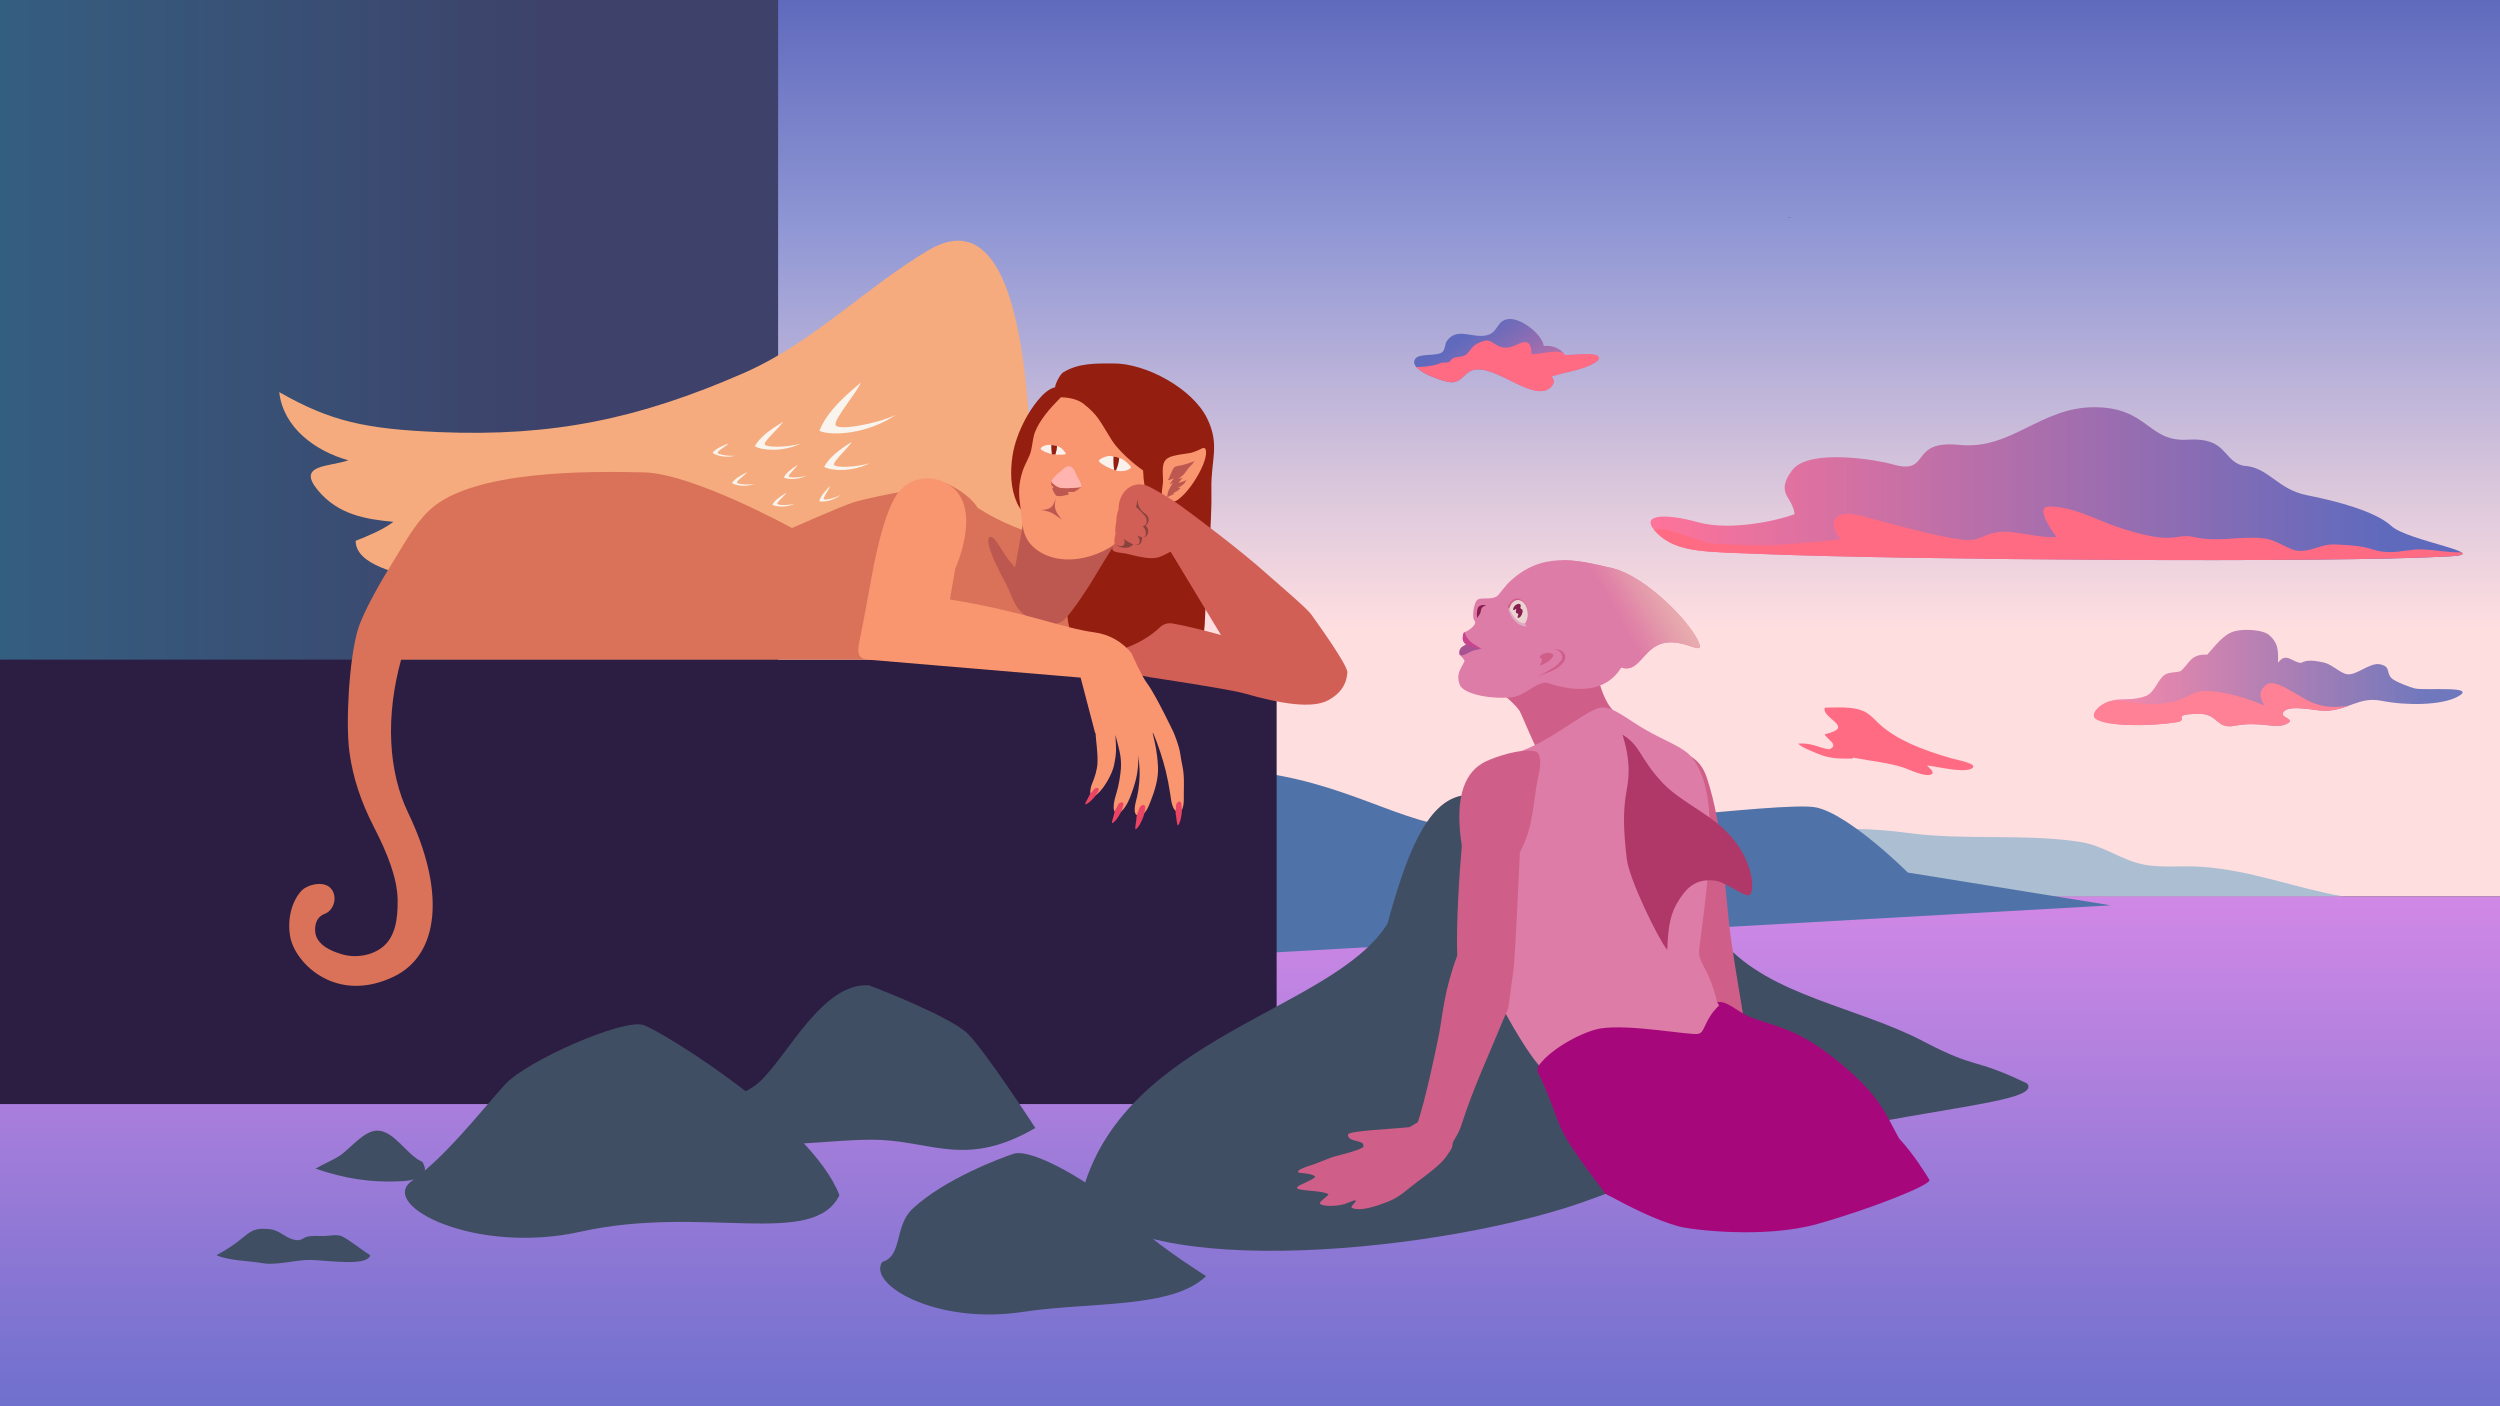 <?xml version="1.0" encoding="UTF-8"?>
<svg id="Layer_1" data-name="Layer 1" xmlns="http://www.w3.org/2000/svg" xmlns:xlink="http://www.w3.org/1999/xlink" viewBox="0 0 1920 1080">
  <rect x="0" y="0" width="1920" height="1080" fill="#333333" stroke="none"/>
  <defs>
    <linearGradient id="linear-gradient" x1="960" y1="688.535" x2="960" y2="0" gradientUnits="userSpaceOnUse">
      <stop offset=".298" stop-color="#ffdee0"/>
      <stop offset=".448" stop-color="#dcc8dc"/>
      <stop offset=".739" stop-color="#9198d5"/>
      <stop offset="1" stop-color="#606abd"/>
    </linearGradient>
    <linearGradient id="linear-gradient-2" x1="960" y1="1080" x2="960" y2="688.535" gradientUnits="userSpaceOnUse">
      <stop offset="0" stop-color="#6f70cd"/>
      <stop offset="1" stop-color="#d188e6"/>
    </linearGradient>
    <linearGradient id="linear-gradient-3" x1="0" y1="254.358" x2="597.592" y2="254.358" gradientUnits="userSpaceOnUse">
      <stop offset="0" stop-color="#345e80"/>
      <stop offset=".727" stop-color="#3e4169"/>
    </linearGradient>
    <linearGradient id="linear-gradient-4" x1="1225.167" y1="478.893" x2="1278.712" y2="447.978" gradientUnits="userSpaceOnUse">
      <stop offset=".288" stop-color="#de7ca8"/>
      <stop offset=".397" stop-color="#e082a7"/>
      <stop offset=".724" stop-color="#e49cab"/>
      <stop offset="1" stop-color="#e8aeae"/>
    </linearGradient>
    <linearGradient id="linear-gradient-5" x1="1267.647" y1="371.457" x2="1891.295" y2="371.457" gradientUnits="userSpaceOnUse">
      <stop offset="0" stop-color="#ff7399"/>
      <stop offset=".898" stop-color="#606abd"/>
    </linearGradient>
    <linearGradient id="linear-gradient-6" x1="1608.08" y1="520.778" x2="1891.295" y2="520.778" gradientUnits="userSpaceOnUse">
      <stop offset="0" stop-color="#ff89a9"/>
      <stop offset=".898" stop-color="#7078bd"/>
    </linearGradient>
    <linearGradient id="linear-gradient-7" x1="1615.699" y1="280.279" x2="1642.577" y2="206.434" gradientTransform="translate(2685.683 -336.185) rotate(166.663) scale(1 -1)" gradientUnits="userSpaceOnUse">
      <stop offset="0" stop-color="#d371a3"/>
      <stop offset=".898" stop-color="#606abd"/>
    </linearGradient>
    <linearGradient id="linear-gradient-8" x1="1335.834" y1="283.182" x2="1381.445" y2="157.866" gradientTransform="translate(86.533 -336.185) rotate(13.337)" xlink:href="#linear-gradient-7"/>
  </defs>
  <rect width="1920" height="688.535" fill="url(#linear-gradient)" stroke-width="0"/>
  <path d="m1162.729,684.166c1.386,1.356,2.591,2.829,3.695,4.369h633.694c-38.025-6.519-70.263-20.127-109.383-22.828-15.501-1.07-31.288,1.107-45.371-1.941-17.17-3.717-29.453-14.207-47.716-17.139-41.066-6.591-89.645-1.011-132.839-6.978-106.027-14.647-214.101,27.089-326.347,26.119,4.05,7.587,16.679,10.975,24.267,18.398Z" fill="#acbed2" stroke-width="0"/>
  <rect y="688.535" width="1920" height="391.465" fill="url(#linear-gradient-2)" stroke-width="0"/>
  <path d="m1465.22,670.127s-44.844-44.727-70.478-50.031c-25.635-5.304-206.075,20.711-267.319,16.603-53.882-3.614-92.332-36.997-172.016-44.963H80v141.048h875.406l665.775-37.483-155.961-25.175Z" fill="#4f73a8" stroke-width="0"/>
  <rect width="597.592" height="508.716" fill="url(#linear-gradient-3)" stroke-width="0"/>
  <rect y="506.603" width="980.451" height="341.318" fill="#2c1d42" stroke-width="0"/>
  <path d="m830.415,918.78c30.309-122.9,193.601-142.098,235.174-209.483,14.571-53.117,29.892-92.678,56.538-98.169,78.241,11.398,153.835,58.625,201.729,112.879,36.151,40.952,102.713,49.211,153.521,75.859,42.117,22.09,36.531,11.616,79.424,32.232,15.763,20.077-149.668,18.595-332.495,88.048-108.776,41.322-356.117,65.898-393.89-1.366Z" fill="#404e63" stroke-width="0"/>
  <g>
    <path d="m792.942,395.509c-2.171-35.4,3.408-252.737-79.767-203.414-49.163,29.154-88.832,71.135-141.586,94.224-80.774,35.352-146.999,49.208-234.551,45.533-56.292-2.363-83.237-8.182-122.587-30.73,3.092,27.275,27.445,45.173,53.054,52.401-15.019,5.175-40.106,3.042-23.165,23.257,15.282,18.236,35.894,21.994,57.763,23.988-7.809,6.035-19.167,10.665-28.968,14.588,0,18.927,34.621,25.459,48.878,28.876,34.689,8.315,69.854,18.596,105.829,24.638,59.174,9.938,120.477,15.088,180.379,11.458,46.147-2.796,90.534-4.585,133.447-22.87,23.336-9.943,41.077-25.661,59.425-40.757l-8.151-21.193Z" fill="#f5ab7d" stroke-width="0"/>
    <path d="m870.293,424.608c-42.583-5.187-82.627-11.176-119.302-34.461-5.013-7.875-13.926-14.076-23.509-18.684h0s-56.256,9.105-72.813,14.59c-9.512,3.151-46.443,19.481-46.443,19.481,0,0-76.125-41.927-113.839-42.756-41.362-.91-130.846-1.963-164.121,28.633-12.053,11.082-20.546,27.574-29.2,41.307-7.653,12.146-22.181,37.235-26.267,50.977-6.721,22.601-9.466,71.792-6.424,94.096,2.63,19.286,8.773,37.925,18.658,57.11,10.628,20.629,18.055,39.565,18.341,56.136.266,15.385-2.136,27.972-10.553,35.438-8.91,7.904-22.453,9.445-32.603,6.3-8.963-2.78-16.952-6.721-19.53-14.175-1.403-4.056-1.375-13.722,6.355-16.594,8.135-3.023,10.183-13.961,5.143-19.631-5.857-6.589-18.778-2.738-22.996,2.048-8.19,9.293-10.697,24.045-8.086,36.068,4.304,19.817,35.292,50.587,79.198,29.625,35.99-17.183,39.475-66.995,11.184-125.825-15.395-32.013-17.467-74.074-5.43-117.689h588.434l-26.197-81.995Z" fill="#d97259" stroke-width="0"/>
    <path d="m810.291,297.454c-9.036,1.779-18.875,17.051-22.882,24.595-4.505,8.481-8.386,18.491-9.774,27.796-1.867,12.513-1.651,24.79,3.39,36.314,6.378,14.581,24.384,19.729,37.447,27.358,7.298,4.262,11.467,5.91,11.46,14.685-.009,9.834-5.105,16.729-8.321,25.601s-3.045,29.544,4.296,38.443c8.9,10.79,25.364,14.685,35.406,14.336,11.198-.389,52.249-2.484,60.029-12.221,3.661-4.583,3.887-14.065,4.115-19.803.966-24.333,5.55-74.264,4.905-98.486-.595-22.349,6.824-34.171-3.321-54.826-11.225-22.854-46.842-42.189-71.885-42.126-13.788.035-26.849-.432-38.719,6.926-2.19,1.358-5.929,8.38-6.144,11.409Z" fill="#941f10" stroke-width="0"/>
    <path d="m923.763,344.097c.917-.304,1.918.196,2.201,1.12,1.369,4.48-2.129,12.312-3.895,15.868-3.799,7.651-10.424,17.608-17.39,22.665-3.135,2.276-9.763,3.79-11.732-.033-1.738-3.373.352-11.159.283-14.892-.072-3.904-1.036-11.126,1.29-14.694,2.494-3.827,7.878-4.486,19.087-6.152,3.851-.573,10.156-3.882,10.156-3.882Z" fill="#f99670" stroke-width="0"/>
    <path d="m901.511,359.34c.691-.991,1.556-1.147,2.597-1.347,3.241-.622,6.515-1.362,9.58-2.526,1.248-.474,2.562-.855,3.764-1.301-1.222,1.885-3.208,3.658-4.725,5.395-1.25,1.431-2.092,3.055-3.359,4.512-1.274,1.465-2.924,2.403-4.367,3.642,1.111-.218,2.469-.321,3.426-1.005-1.063,1.566-2.094,2.781-3.566,3.929,2.099-.033,4.554-.96,6.31-2.091-1.225,3.152-3.608,4.623-6.369,6.109.633.115,1.332.164,1.992.006-1.013.938-1.806,1.989-3.029,2.68-.996.563-2.172.912-3.031,1.693.506-.004,1.019-.004,1.527-.024-1.782,1.322-4.146,1.655-5.763,2.992-.181-4.03,1.958-7.827,4.271-11.068-.521-.185-2.17,1.334-2.579.996.625-.726,2.856-3.829,3.439-4.603-.607.146-4.315,1.936-4.657,1.313,1.073-1.22,2.542-6.44,4.537-9.301Z" fill="#bc584f" stroke-width="0"/>
    <path d="m788.108,383.381c-1.437,15.407-5.467,35.452-8.548,52.456-3.39-3.661-6.444-7.656-10.367-13.878-1.283-2.034-6.134-10.361-8.586-9.689-6.574,1.803,8.924,30.594,10.815,33.895,2.889,5.042,4.384,9.793,6.923,14.941h0c6.364,16.065,30.065,23.597,39.271,14.524,6.401-6.309,18.911-25.409,24.259-34.667,6.093-10.547,17.405-27.387,19.437-32.955l-73.204-24.627Z" fill="#bc584f" stroke-width="0"/>
    <path d="m882.039,384.057c-2.77-9.172-3.805-13.402-4.143-22.717-7.823-5.404-19.327-15.714-24.027-23.262-10.077-16.181-10.622-18.997-21.521-27.818-3.747-3.033-9.681-4.9-17.541-5.188-8.492,8.521-16.501,17.691-20.08,27.153-1.331,3.52-2.018,10.645-2.972,14.387-1.084,4.253-4.859,10.464-6.252,14.727-3.615,11.061-3.137,18.286-1.952,27.205,1.628,12.247.85,23.145,10.024,31.51,20.349,18.554,57.906,8.051,74.052-12.892,5.524-7.164,11.23-13.082,15.96-19.485-.65-1.159-1.176-2.391-1.548-3.621Z" fill="#f99670" stroke-width="0"/>
    <path d="m859.721,361.839c-1.368,0-4.703-1.036-6.143-1.663-5.272-2.297-10.454-5.41-9.576-6.598.93-1.259,5.447-3.773,9.285-3.332,2.652.305,5.525,1.029,8.025,2.074,1.787.747,3.878,2.583,5.204,3.912,2.685,2.692,2.467,2.927,1.095,3.758-2.873,1.74-4.165,1.849-7.891,1.849Z" fill="#f9f2ec" stroke-width="0"/>
    <path d="m816.755,345.856c-.679-.894-2.397-2.446-4.183-3.056-2.036-.695-4.494-1.133-6.696-1.153-2.779-.024-6.078,1.214-6.681,2.852-.128,1.359,6.852,4.395,11.032,4.59.472.022.934.042,1.382.056,2.622.087,5.878.172,6.802-.5.48-.349-.385-1.116-1.657-2.79Z" fill="#f9f2ec" stroke-width="0"/>
    <path d="m807.394,369.412c.793,2.267,4.085,4.162,5.669,4.818,2.584,1.071,9.498.809,17.352-.158-1.569,1.355-3.333,2.548-5.153,3.549-.831.457-4.06-.061-4.9.313-1.001.446,1.361,1.447.388,1.767-3.353,1.103-7.384,1.751-9.229,1.111-1.293-.449-2.671-3.607-3.377-5.538-.188-.513,1.05-.504.907-1.057-.159-.616-1.468-1.148-1.558-1.779-.099-.697-.18-1.85-.099-3.026Z" fill="#bc584f" stroke-width="0"/>
    <path d="m799.45,391.646c7.941-.354,9.031-2.245,11.454-8.916-2.152,8.285.451,10.722,4.433,16.36-6.417-4.782-8.26-6.306-15.887-7.444Z" fill="#bc584f" stroke-width="0"/>
    <path d="m1007.32,472.289c-3.443-5.098-26.399-24.373-33.01-30.348-22.877-20.677-59.289-47.403-65.236-51.794-11.851-8.75-20.554-13.163-25.575-15.889-13.358-7.254-24.786,3.926-24.407,16.83-1.012,2.714-1.762,5.434-1.762,9.06-.454,2.709-1.265,7.426-.591,9.461-.707,3.416-1.265,5.69-.679,7.738-5.975,7.849,3.904,6.504,10.043,8.108,22.446,5.866,23.613,2.714,32.933-1.773l38.682,64.018s-22.109-6.265-37.434-8.889c-3.376-.578-6.855.443-9.322,2.82-29.39,28.312-84.261,23.854-84.261,23.854l76.94,14.717s60.63,9.069,72.115,12.371c26.656,7.662,51.982,12.153,64.583,5.065,8.105-4.559,13.507-10.54,14.436-21.021.514-5.8-24.398-39.8-27.454-44.326Z" fill="#d15f56" stroke-width="0"/>
    <path d="m881.851,407.63c-.14-1.682-.659-2.404-1.976-3.953,1.656-1.374,3.649-4.195,1.252-7.642-1.005-1.445-4.195-2.779-6.016-6.325-1.468-2.859-1.699-5.631-1.462-7.934-.365,3.399-.605,5.383-1.102,7.735,1.947,1.518,5.188,4.817,6.981,6.955-.001-.002-.002-.004-.004-.006,2.406,3.782.763,7.474-1.947,7.503.975,1.167,1.581,1.968,2.106,3.529.531,1.58.629,4.334-1.431,4.965-1.206.37-3.912-.588-4.975-1.289.823,1.331,1.717,2.215,1.933,3.687.185,1.26-.215,2.72-1.503,3.257-1.613.672-3.513-.103-5.084-.819-1.086-.495-2.992-1.443-5.459-3.472,1.393,3.545.015,5.253-1.777,5.557-1.4.237-4.792-.626-5.353-2.154.548,1.619,4.196,3.122,6.431,3.404,3.182.401,5.85-.231,7.874-2.635,4.751,2.007,6.999-1.034,6.838-5.477,3.325.68,4.839-2.914,4.675-4.887Z" fill="#8a433c" stroke-width="0"/>
    <path d="m909.15,610.242c.075-7.852.533-14.677-1.124-22.348-2.031-9.403-.739-10.353-6.489-24.961,0,0-14.034-29.602-20.63-38.229-4.195-5.487-11.853-22.923-11.853-22.923-7.076-8.884-17.326-14.669-28.589-16.133-24.213-3.147-53.848-16.056-110.952-25.25l4.121-23.775s22.522-48.714-6.118-65.138c-13.559-7.776-30.084-4.215-38.502,7.883-7.409,10.648-14.394,34.464-19.804,64.761-3.041,17.028-5.886,31.89-8.027,42.759-1.993,10.116-5.024,18.848,5.249,19.715l163.484,13.797,11.139,42.533h.312c.219,5.175,1.882,15.086,1.496,23.23-.229,4.835-2.14,11.082-4.093,15.574-2.286,5.258-2.462,13.543,3.756,8.234,6.743-5.757,11.944-17.247,12.876-21.522,2.368-10.856,1.77-14.088,1.204-24.102,2.244,9.023,4.928,16.143,4.246,25.936-.327,4.698-1.591,12.977-3.364,18.61-1.129,3.585-4.558,14.665.37,15.496,4.207.71,8.77-8.703,9.943-11.785,4.655-12.229,5.968-18.442,6.377-27.166.08-1.705-.001-3.638-.184-5.705.627,3.507,1.028,7.027,1.208,11.495.232,5.755-.365,14.156-1.981,20.895-.916,3.82-4.107,13.654,1.076,14.307,5.013.632,7.952-7.449,9.215-10.656,3.364-8.543,6.297-17.834,5.824-26.95-.581-11.174-2.142-17.368-4.118-25.891h.344c3.961,8.933,7.771,21.181,9.654,28.844,1.434,5.836,2.529,11.43,3.622,18.652.504,3.33,1.196,12.966,6.31,13.047,4.686.074,3.974-10.287,4.002-13.234Z" fill="#f99670" stroke-width="0"/>
    <path d="m857.027,361.34c1.375-2.891,2.384-6.488,2.538-9.674-1.413-.481-2.893-.866-4.353-1.135-.204,2.12-.18,6.901.465,10.409.36.109.944.305,1.35.4Z" fill="#941f10" stroke-width="0"/>
    <path d="m807.441,341.74c-.183,2.131.212,5.619.355,7.178.871.092,2.252.199,2.777.199.7-2.156,1.164-4.444,1.242-6.547-1.378-.407-2.896-.698-4.374-.83Z" fill="#941f10" stroke-width="0"/>
    <path d="m813.063,374.23c2.547,1.056,9.3.816,17.014-.117.328-.5.45-1.091.281-1.796-.568-2.376-2.049-4.393-3.245-6.551-.674-1.216-1.451-3.693-2.142-4.798-1.175-1.879-3.226-3.412-5.141-2.742-2.425.848-4.569,3.363-6.597,4.884-1.781,1.335-4.575,4.223-5.74,6.127.024.201.049.397.076.592,1.019,2.081,4.008,3.787,5.494,4.403Z" fill="#ffb4b0" stroke-width="0"/>
    <g>
      <path d="m661.242,293.731c-17.494,14.472-27.036,24.867-31.939,37.159,9.381,4.252,37.377,2.419,58.672-12.299-14.909,7.188-45.869,12.643-46.339,7.516s15.911-23.88,19.605-32.376Z" fill="#f9f4ee" stroke-width="0"/>
      <path d="m654.262,339.267c-11.248,7.126-17.568,12.467-21.329,19.256,5.143,3.168,21.566,4.171,35.043-2.816-9.205,3.079-27.62,3.963-27.514.946s11.023-12.716,13.8-17.386Z" fill="#f9f4ee" stroke-width="0"/>
      <path d="m612.655,357.05c-5.647,3.527-8.823,6.178-10.725,9.56,2.562,1.6,10.77,2.154,17.53-1.297-4.612,1.51-13.823,1.894-13.76.386s5.552-6.323,6.955-8.649Z" fill="#f9f4ee" stroke-width="0"/>
      <path d="m604.148,378.333c-5.747,3.361-8.999,5.918-10.999,9.244,2.514,1.674,10.702,2.467,17.56-.786-4.654,1.375-13.872,1.491-13.765-.015s5.733-6.159,7.204-8.443Z" fill="#f9f4ee" stroke-width="0"/>
      <path d="m637.576,373.253c-4.763,4.652-7.299,7.92-8.435,11.631,2.844,1.016,10.981-.197,16.848-5.012-4.183,2.461-13.099,4.803-13.36,3.317s4.072-7.363,4.947-9.935Z" fill="#f9f4ee" stroke-width="0"/>
      <path d="m573.865,362.654c-6.015,2.854-9.475,5.122-11.754,8.263,2.36,1.884,10.45,3.379,17.563.728-4.755.97-13.949.291-13.713-1.2s6.242-5.642,7.904-7.791Z" fill="#f9f4ee" stroke-width="0"/>
      <path d="m559.687,340.502c-6.247,2.301-9.898,4.248-12.45,7.172,2.181,2.089,10.104,4.305,17.426,2.306-4.823.538-13.918-.965-13.549-2.429s6.724-5.058,8.573-7.048Z" fill="#f9f4ee" stroke-width="0"/>
      <path d="m601.475,323.949c-11.422,6.844-17.872,12.027-21.801,18.72,5.063,3.295,21.456,4.706,35.102-1.944-9.279,2.849-27.71,3.275-27.529.262s11.335-12.438,14.228-17.037Z" fill="#f9f4ee" stroke-width="0"/>
    </g>
    <path d="m903.096,621.487c0-1.329.002-2.724.376-3.917.341-1.087,1.661-2.472,2.94-1.808,1.068.555.991,2.689,1.104,3.701.252,2.256.188,4.571-.212,6.823-.459,2.587-.903,5.839-2.785,7.811-.803-1.645-.838-4.23-1.107-6.035-.257-1.723-.995-4.676-.316-6.576Z" fill="#ec4564" stroke-width="0"/>
    <path d="m874.071,623.615c.369-1.372.759-2.813,1.477-3.941.654-1.028,2.403-2.091,3.538-1.05.949.87.276,3.053.112,4.13-.367,2.4-1.076,4.773-2.115,6.988-1.193,2.545-2.555,5.78-5.046,7.294-.373-1.922.31-4.602.534-6.541.213-1.851.271-5.106,1.501-6.879Z" fill="#ec4564" stroke-width="0"/>
    <path d="m857.447,620.576c.495-1.176,1.017-2.411,1.793-3.327.707-.835,2.392-1.569,3.276-.504.738.889-.125,2.75-.403,3.688-.618,2.091-1.538,4.116-2.731,5.961-1.37,2.119-2.976,4.832-5.377,5.877-.098-1.755.835-4.057,1.27-5.755.415-1.621.862-4.51,2.172-5.939Z" fill="#ec4564" stroke-width="0"/>
    <path d="m838.595,608.226c.657-.936,1.349-1.918,2.203-2.573.778-.597,2.393-.919,2.965.182.477.919-.633,2.384-1.054,3.153-.939,1.714-2.13,3.312-3.525,4.701-1.603,1.595-3.525,3.666-5.826,4.124.248-1.556,1.503-3.394,2.207-4.799.672-1.341,1.613-3.786,3.031-4.788Z" fill="#ec4564" stroke-width="0"/>
  </g>
  <g>
    <path d="m1193.535,596.601c-8.692-6.465-23.811-45.952-26.366-50.423-1.827-3.198-14.057-17.036-32.322-23.324l92.554-20.383-1.18,11.817c.862,6.284,3.446,17.153,8.678,26.12,5.232,8.967,25.458,25.955,25.458,25.955l-66.822,30.238Z" fill="#cf5f88" stroke-width="0"/>
    <path d="m1039.932,889.164c.335-2.639,8.66-3.949,7.009-10.254-.872-3.329-12.226-1.967-11.647-7.56.307-2.963,32.79-4.139,48.369-5.808l-11.668,15.108-32.063,8.513Z" fill="#cf5f88" stroke-width="0"/>
    <path d="m1301.39,807.321c3.788,10.479,7.598,20.961,11.492,31.414l34.676-8.506c-1.929-8.496-3.652-16.89-4.84-25.095-3.892-26.897-8.983-54.071-12.904-81.097-6.031-41.561-5.596-87.056-19.127-127.174-10.266-30.431-46.036-19.485-71.673-13.281,17.945,30.174,50.487,190.838,62.377,223.739Z" fill="#cf5f88" stroke-width="0"/>
    <path d="m1230.53,543.314c-11.047.545-36.605,24.343-62.612,33.634-29.193,10.43-33.673,49.06-36.161,67.211-3.676,26.82-6.266,52.844,3.187,88.625,4.48,16.959,33.125,69.543,46.425,84.735,39.898,45.576,108.082,80.101,136.157,84.968,43.254,7.498,69.391-55.644,24.942-102.215-8.829-9.25-15.485-18.866-22.207-28.101l-1.475-2.365c-7.194-29.89-15.435-29.151-13.683-42.139,8.843-65.556,15.048-122.418-6.825-147.152-6.166-6.972-19.645-11.52-34.601-20.113-13.756-7.903-24.579-17.512-33.145-17.089Z" fill="#de7ca8" stroke-width="0"/>
    <path d="m1481.79,906.099c-2.977-4.735-11.084-18.435-23.292-31.802-11.329-20.305-14.647-33.686-50.707-62.216-26.964-21.333-43.614-23.73-61.314-30.051-12.2-4.357-19.779-14.098-27.693-12.224l1.475,2.365c-11.913,11.447-10.374,20.502-15.951,21.799-6.058,1.409-52.027-7.649-74.835-4.161-12.594,1.926-37.506,14.687-47.511,28.265-1.385,1.879-1.529,4.381-.44,6.445,6.042,11.45,11.447,27.577,16.332,39.847,5.557,13.956,22.349,35.231,35.182,52.509,20.818,11.165,38.286,19.895,55.847,24.917,9.601,2.745,66.024,9.671,106.711-1.73,40.687-11.401,88.472-30.344,86.196-33.965Z" fill="#a6087c" stroke-width="0"/>
    <path d="m1151.355,790.652c-7.782,19.154-19.82,44.899-28.234,71.152-3.438,10.727-5.795,11.601-7.92,17.062-8.961-2.615-32.562.57-27.568-13.289,7.171-19.898,15.809-62.549,17.613-71.874,3.042-15.727,3.608-31.988,13.918-59.81-.943-24.028,1.737-64.417,3.504-84.205-6.275-40.498,3.744-57.982,18.593-64.991,7.819-3.691,26.587-9.95,37.399-7.781,4.862.975,5.287,9.081,2.752,19.775-3.907,16.48-3.32,38.606-14.131,57.828-2.744,58.373-3.792,83.107-5.553,95.102-5.096,34.72-.589,16.946-10.374,41.032Z" fill="#cf5f88" stroke-width="0"/>
    <path d="m1110.142,871.066c-4.944-4.221-9.076-8.16-14.239-12.86-10.453,5.016-20.095,12.186-30.497,17.278-2.26,1.106-4.644,1.94-6.964,2.957l-.003-.002c-4.764.753-6.132-.577-12.026,2.917-4.513,2.676-15.539,5.212-20.633,6.578-5.083,1.363-15.939,6.272-19.307,7.116-3.088.773-10.112,3.526-9.677,4.998s10.278.345,13.386,3.747c-3.382,3.694-15.576,6.724-13.905,8.832,1.671,2.107,20.461,1.614,24.059,4.689-1.832,2.565-7.688,5.654-6.429,7.233,1.26,1.579,8.571,2.087,15.071.971,7.217-1.239,10.273-4.259,12.312-3.471.198,1.505-3.286,3.086-3.377,5.42,6.712,3.675,21.511-2.073,28-4.576,9.554-3.685,14.586-9.385,22.769-15.396,7.282-5.349,17.766-13.122,21.915-19.115,4.957-7.16,8.206-9.922-.454-17.317Z" fill="#cf5f88" stroke-width="0"/>
    <path d="m1305.304,495.428c-3.8-14.282-40.559-53.035-67.661-59.232-27.102-6.196-54.303-13.61-80.006,12.297-.836.843-6.244,7.616-6.964,8.485-4.453,4.806-14.291.708-16.709,4.38-2.402,3.646-3.35,12.158-1.849,14.974,3.301,2.809-4.051,7.626-5.609,8.472-.585.318-1.412.413-1.844.657-1.089.706-1.704,4.239-.968,6.672.33,1.091,2.203,2.905,2.203,2.905,0,0-2.259,1.297-2.782,1.641-2.646,1.741-2.687,5.248-1.885,6.374,1.885,2.053,2.946,3.041,3.593,4.637-2.365,5.228-7.033,9.599-3.661,18.344,2.238,5.804,19.111,11.063,39.115,9.583,10.462-.774,18.451-11.298,27.433-11.437,15.05,5.32,43.571,11.314,57.429-11.537,10.925,3.568,14.618-7.494,23.897-14.618,17.089-13.12,38.584,6.115,36.267-2.595Z" fill="#de7ca8" stroke-width="0"/>
    <path d="m1137.827,498.305s-5.746.841-8.083,2.003c-3.358,1.669-5.926,3.72-8.51,2.745-.805-1.129-.766-4.633,1.881-6.374.525-.343,2.784-1.638,2.784-1.638l11.928,3.265Z" fill="#a85291" stroke-width="0"/>
    <path d="m1125.897,495.038s-1.873-1.814-2.203-2.905c-.736-2.433-.12-5.966.968-6.672,0,0,1.434,5.177,6.003,8.387,2.266,1.591,7.162,4.458,7.162,4.458-6.011-1.112-9.79-2.081-11.93-3.267Z" fill="#c7448e" stroke-width="0"/>
    <path d="m1134.471,474.67c-.108-1.812-.344-2.208-.218-3.915.071-.964.226-3.531,1.422-4.809,1.196-1.278,3.482-1.584,5.763-1.197-4.028,1.465-3.952,3.268-4.185,4.65-.462,2.74-1.982,3.619-2.782,5.272Z" fill="#871e4f" stroke-width="0"/>
    <path d="m1276.985,601.351c12.06,12.804,33.056,22.481,46.379,34.816,23.592,21.844,24.832,48.293,20.286,51.196-3.547,2.265-17.627-9.918-26.678-11.037-13.168-1.628-20.666,4.043-27.428,14.71-6.368,10.046-8.297,18.357-9.1,38.506-6.86-8.317-29.304-54.246-31.096-69.971-2.521-22.112-3.166-36.435.082-53.76,3.39-18.079-.299-30.867-3.326-41.622,14.531,9.131,12.787,17.95,30.882,37.161Z" fill="#b03868" stroke-width="0"/>
    <path d="m1179.977,520.217c5.255-3.448,15.364-7.342,19.092-13.16,2.298-3.586-1.395-8.45-5.768-8.251,6.867-1.21,11.297,4.931,7.443,9.807-6.285,7.952-15.512,8.156-20.767,11.604Z" fill="#cf5f88" stroke-width="0"/>
    <path d="m1182.629,511.036c.122-1.752,3.828-5.068-.269-5.812.619-4.474,10.264-4.954,10.701-1.824-.173,1.389-3.602,4.565-5.008,5.285-1.665.852-3.53,2.149-5.424,2.351Z" fill="#cf5f88" stroke-width="0"/>
    <g>
      <path d="m1159.035,468.178l-.92-1.688c-.384-.794,2.529-7.017,6.946-6.864,2.038.071,7.813,2.057,8.219,11.214" fill="#cf5f88" stroke-width="0"/>
      <path d="m1171.75,465.08c2.559,5.358,1.724,10.658-.686,13.937-4.475.101-8.369-4.248-12.029-10.839.437-2.521,1.551-5.126,4.315-6.73,3.008-1.746,6.806.295,8.4,3.632Z" fill="#ebd3d1" stroke-width="0"/>
      <path d="m1163.003,468.439c-1.199.526-.988-.739-.518-1.904.906-2.246,4.712-3.958,5.413-1.734.212.674-.422,1.621-.172,2.346.205.595,1.941.39,1.628,2.672-.417,3.038-2.465,5.079-3.556,4.694-1.196-.422,1.384-3.195-.37-3.363-.977-.094-1.769-.863-.9-3.297.251-.703-.893.309-1.524.586Z" fill="#871e4f" stroke-width="0"/>
      <path d="m1164.661,478.041c-5.618-4.966-6.546-11.543-6.546-11.543l.92,1.688c3.66,6.583,7.549,10.936,12.029,10.831,1.006,1.1,1.109,2.133,1.109,2.133,0,0-3.725.238-7.512-3.109Z" fill="#deabc1" stroke-width="0"/>
    </g>
    <path d="m1197.116,430.306c13.401-.61,26.977,2.792,40.527,5.89,27.102,6.196,63.861,44.949,67.661,59.232,2.317,8.71-19.178-10.524-36.267,2.595-9.28,7.124-12.973,18.186-23.897,14.619,7.98-14.337,1.625-25.984-4.457-42.728-3.224-8.876-5.067-15.782-16.353-28.911-8.263-9.612-27.214-10.697-27.214-10.697Z" fill="url(#linear-gradient-4)" stroke-width="0"/>
  </g>
  <path d="m926.228,980.08c-26.624-17.285-45.279-30.291-67.596-52.621-16.299-16.308-65.211-46.21-80.297-41.327-9.425,3.051-52.969,19.335-77.308,42.037-14.619,13.635-7.534,36.276-23.433,40.978-11.722,17.105,41.201,48.649,108.285,38.363,50.906-7.806,114.804-2.245,140.35-27.43Z" fill="#404e63" stroke-width="0"/>
  <path d="m315.63,907.438c26.624-19.511,49.441-48.901,71.759-74.108,16.299-18.409,91.928-51.581,107.014-46.069,15.087,5.512,129.176,75.495,150.291,130.681-20.19,41.21-104.702,7.045-198.76,28.009-80.1,17.853-154.522-19.524-130.305-38.513Z" fill="#404e63" stroke-width="0"/>
  <path d="m667.248,756.678c-36.204-1.987-62.546,55.034-84.555,74.782-18.177,16.31-83.907,28.823-31.96,43.899,33.118,9.612,91.127-1.46,125.66.113,40.587,1.849,67.012,20.964,118.751-9.183,0,0-38.032-58.534-51.833-72.309-13.801-13.775-76.063-37.302-76.063-37.302Z" fill="#404e63" stroke-width="0"/>
  <path d="m324.356,892.283c-11.87-4.994-21.37-23.876-34.562-23.979-10.378-.081-21.099,14.235-28.981,19.338-5.885,3.809-13.009,6.539-18.494,9.895,22.602,7.645,41.923,10.802,65.512,9.682,6.112-.29,24.676-1.699,16.524-14.936Z" fill="#404e63" stroke-width="0"/>
  <path d="m284.355,964.114c-4.247-2.53-17.723-13.11-22.079-14.784-3.852-1.48-8.741-.217-12.909-.081-4.403.144-9.254-.457-13.265.505-3.475.834-4.042,3.06-8.559,2.631-7.683-.73-12.033-7.46-20.331-8.388-11.758-1.315-14.641,1.54-21.942,7.51-5.525,4.517-12.506,9.039-19.011,12.475,9.1,4.25,25.443,4.351,36.232,6.245,9.351,1.642,25.984-2.755,35.613-2.593,13.106.22,43.82,5.281,46.25-3.52Z" fill="#404e63" stroke-width="0"/>
  <g>
    <path d="m1376.253,361.302c13.169-17.858,68.586-7.233,76.055-5.024,31.962,9.642,12.374-18.71,52.459-14.61,40.085,4.1,62.017-28.926,103.583-28.926s41.052,26.874,71.741,24.93,26.588,15.951,42.604,20.007c19.563.751,25.787,17.985,48.95,22.607s52.596,12.308,65.023,23.741c12.427,11.433,79.16,21.339,44.994,23.258-92.642,5.205-419.632,2.601-527.151-1.753-44.202-1.79-66.144-.837-81.519-15.738-15.375-14.901,4.713-15.968,31.036-8.726,26.323,7.242,64.04-2.175,74.225-6.175-1.426-13.63-15.17-15.734-2-33.592Z" fill="url(#linear-gradient-5)" stroke-width="0"/>
    <path d="m1890.438,424.185c-.978.031-1.958.044-2.938.03-9.006-.128-17.888-1.883-26.877-2.273-8.72-.378-17.156,2.283-25.837,2.07-4.181-.103-8.324-.689-12.318-1.95-3.987-1.259-7.798-2.208-11.959-2.692-4.28-.499-8.581-.825-12.885-1.022-3.973-.182-7.966-.51-11.86.423-8.049,1.929-16.466,6.323-24.807,3.354-7.709-2.744-14.121-7.761-22.442-8.687-17.748-1.976-35.651,3.235-53.266-.93-15.665-3.704-13.157,7.642-59.845-8.042-15.813-5.312-34.34-16.049-52.578-15.326-8.64.343.783,16.056,6.644,23.151-8.629,1.691-31.804-4.414-40.585-3.951-18.066.952-15.597,8.229-33.484,5.974-18.196-2.293-56.857-13.01-74.563-17.781-27.567-7.428-25.013,9.691-16.989,17.417-10.328,1.797-39.155,3.769-49.612,4.583-11.851.922-35.549-.385-47.411-.935-11.066-.513-37.934-14.59-46.372-10.513.704.847,1.546,1.749,2.537,2.71,15.375,14.901,37.316,13.948,81.519,15.738,107.519,4.354,434.509,6.958,527.151,1.753,9.078-.51,11.033-1.584,8.776-3.1Z" fill="#ff6b83" stroke-width="0"/>
  </g>
  <g>
    <path d="m1749.583,509.034c-.027-9.028.556-14.707-6.774-21.197-5.041-4.463-19.547-4.904-26.366-3.116-9.078,2.381-14.675,10.911-21.296,18.08-12.809-.724-13.655,6.804-20.227,12.497-2.43,1.165-5.337.669-9.616,1.723-7.862,1.936-9.414,14.449-17.219,17.468-9.645,3.731-18.169,1.755-24.883,3.253-11.762,2.623-17.478,10.96-14.213,13.824,7.72,6.772,43.104,6.161,61.865,3.253,12.167-1.886-5.953-6.28,17.996-6.588,14.683-.189,13.07,11.855,27.136,9.203,20.647-3.893,31.12,2.781,39.929-1.405,8.604-4.089-6.635-4.683-1.943-9.597,5.182-5.427,23.582-.56,31.229-.56,18.104,0,26.001-11.101,43.653-7.669,20.585,4.003,46.002,3.222,57.851-2.748,18.441-9.292-24.117-4.888-32.021-6.719-3.642-.843-15.012-5.148-17.746-7.696-4.829-4.501-.402-8.889-8.936-10.832-7.781-1.771-18.182,8.69-25.411,7.629-5.247-.77-11.75-7.741-17.957-9.035-6.533-1.362-12.423-2.485-17.505.339-6.763-.642-11.72-8.582-17.546-.107Z" fill="url(#linear-gradient-6)" stroke-width="0"/>
    <path d="m1780.37,541.109c-13.544-3.223-32.278-21.914-40.332-14.856s-1.559,12.917-1.385,15.473c-24.085-10.399-45.439-12.619-51.877-10.086-9.578,3.769-13.239,7.777-29.71,9.082-12.607.999-31.063-4.546-38.182-1.672-8.789,3.415-12.731,10.029-9.895,12.516,7.72,6.772,43.104,6.161,61.865,3.253,12.167-1.886-5.953-6.28,17.996-6.588,14.683-.189,13.07,11.855,27.136,9.202,20.647-3.893,31.12,2.781,39.929-1.405,8.604-4.089-6.635-4.683-1.943-9.597,5.182-5.427,23.582-.56,31.229-.56,7.46,0,13.187-1.885,18.578-3.862-7.861,1.176-16.618,1.453-23.409-.901Z" fill="#ff8195" stroke-width="0"/>
  </g>
  <path d="m1185.586,265.676c-.932-8.536-17.281-21.845-27.218-20.62-8.565,1.056-7.816,9.129-14.581,11.791-11.511,4.528-24.144-6.643-32.568,4.974-1.692,2.333-1.109,6.139-3.27,8.325-3.809,3.852-17.493.755-20.927,5.32-5.84,7.762,16.088,15.655,24.039,17.621,12.574,3.109,12.337-8.954,23.453-9.402,18.277-.737,46.727,27.583,57.848,12.054,2.431-3.395-.874-6.654-.874-6.654,0,0,7.116-2.115,15.383-3.986,8.634-1.953,20.856-6.26,21.035-10.037.257-5.417-20.893-1.891-26.252-2.462-2.017-4.057-8.502-7.661-16.068-6.923Z" fill="url(#linear-gradient-7)" stroke-width="0"/>
  <path d="m1106.178,278.91c2.013-1.078,6.329.668,7.984-2.055,2.493-4.102,9.141-1.53,12.526-5.115,2.83-2.998,4.237-6.103,8.061-7.982,2.601-1.278,6.733-3.022,9.563-1.807,2.895,1.243,5.252,3.67,8.454,4.596,5.211,1.507,9.848-.765,14.445-2.835,9.742-4.386,8.817,6.889,8.987,8.329,5.451.436,19.105-4.091,24.704-.648.29.396.551.797.754,1.206,5.359.572,26.509-2.954,26.252,2.462-.179,3.777-12.401,8.084-21.035,10.037-8.268,1.87-15.383,3.986-15.383,3.986,0,0,3.305,3.26.874,6.654-11.121,15.528-39.571-12.791-57.848-12.054-11.117.448-10.879,12.511-23.453,9.402-5.763-1.425-18.867-5.964-23.42-11.31,1.612.365,14.053-.463,18.538-2.865Z" fill="#ff6b83" stroke-width="0"/>
  <path d="m1372.135,166.803c.262.066.523.141.787.195,1.485.303,2.264.237,3.134-.17-1.306-.022-2.613-.031-3.921-.025Z" fill="url(#linear-gradient-8)" stroke-width="0"/>
  <path d="m1422.262,582.627c-11.514.162-18.304-.415-26.428-3.858-4.348-1.842-13.216-5.234-14.714-7.658,10.703-.813,15.191,3.106,23.673,4.399,8.198-3.161-1.913-7.972-3.513-11.583,24.603-5.535-2.6-12.049.143-20.401,9.647-.256,21.194-.866,28.788,2.209,6.214,2.516,10.05,7.647,13.717,10.88,12.904,11.376,31.225,19.114,55.907,26.099,3.518.995,18.751,3.714,15.143,6.996-5.22,4.748-29.05-1.435-34.901-1.813.809,1.56,6.249,4.966,3.463,6.667-4.518,2.759-16.92-3.474-21.097-4.858-12.978-4.298-24.835-5.015-38.669-7.761-1.139.073-.831.454-1.512.681Z" fill="#ff6b83" stroke-width="0"/>
</svg>